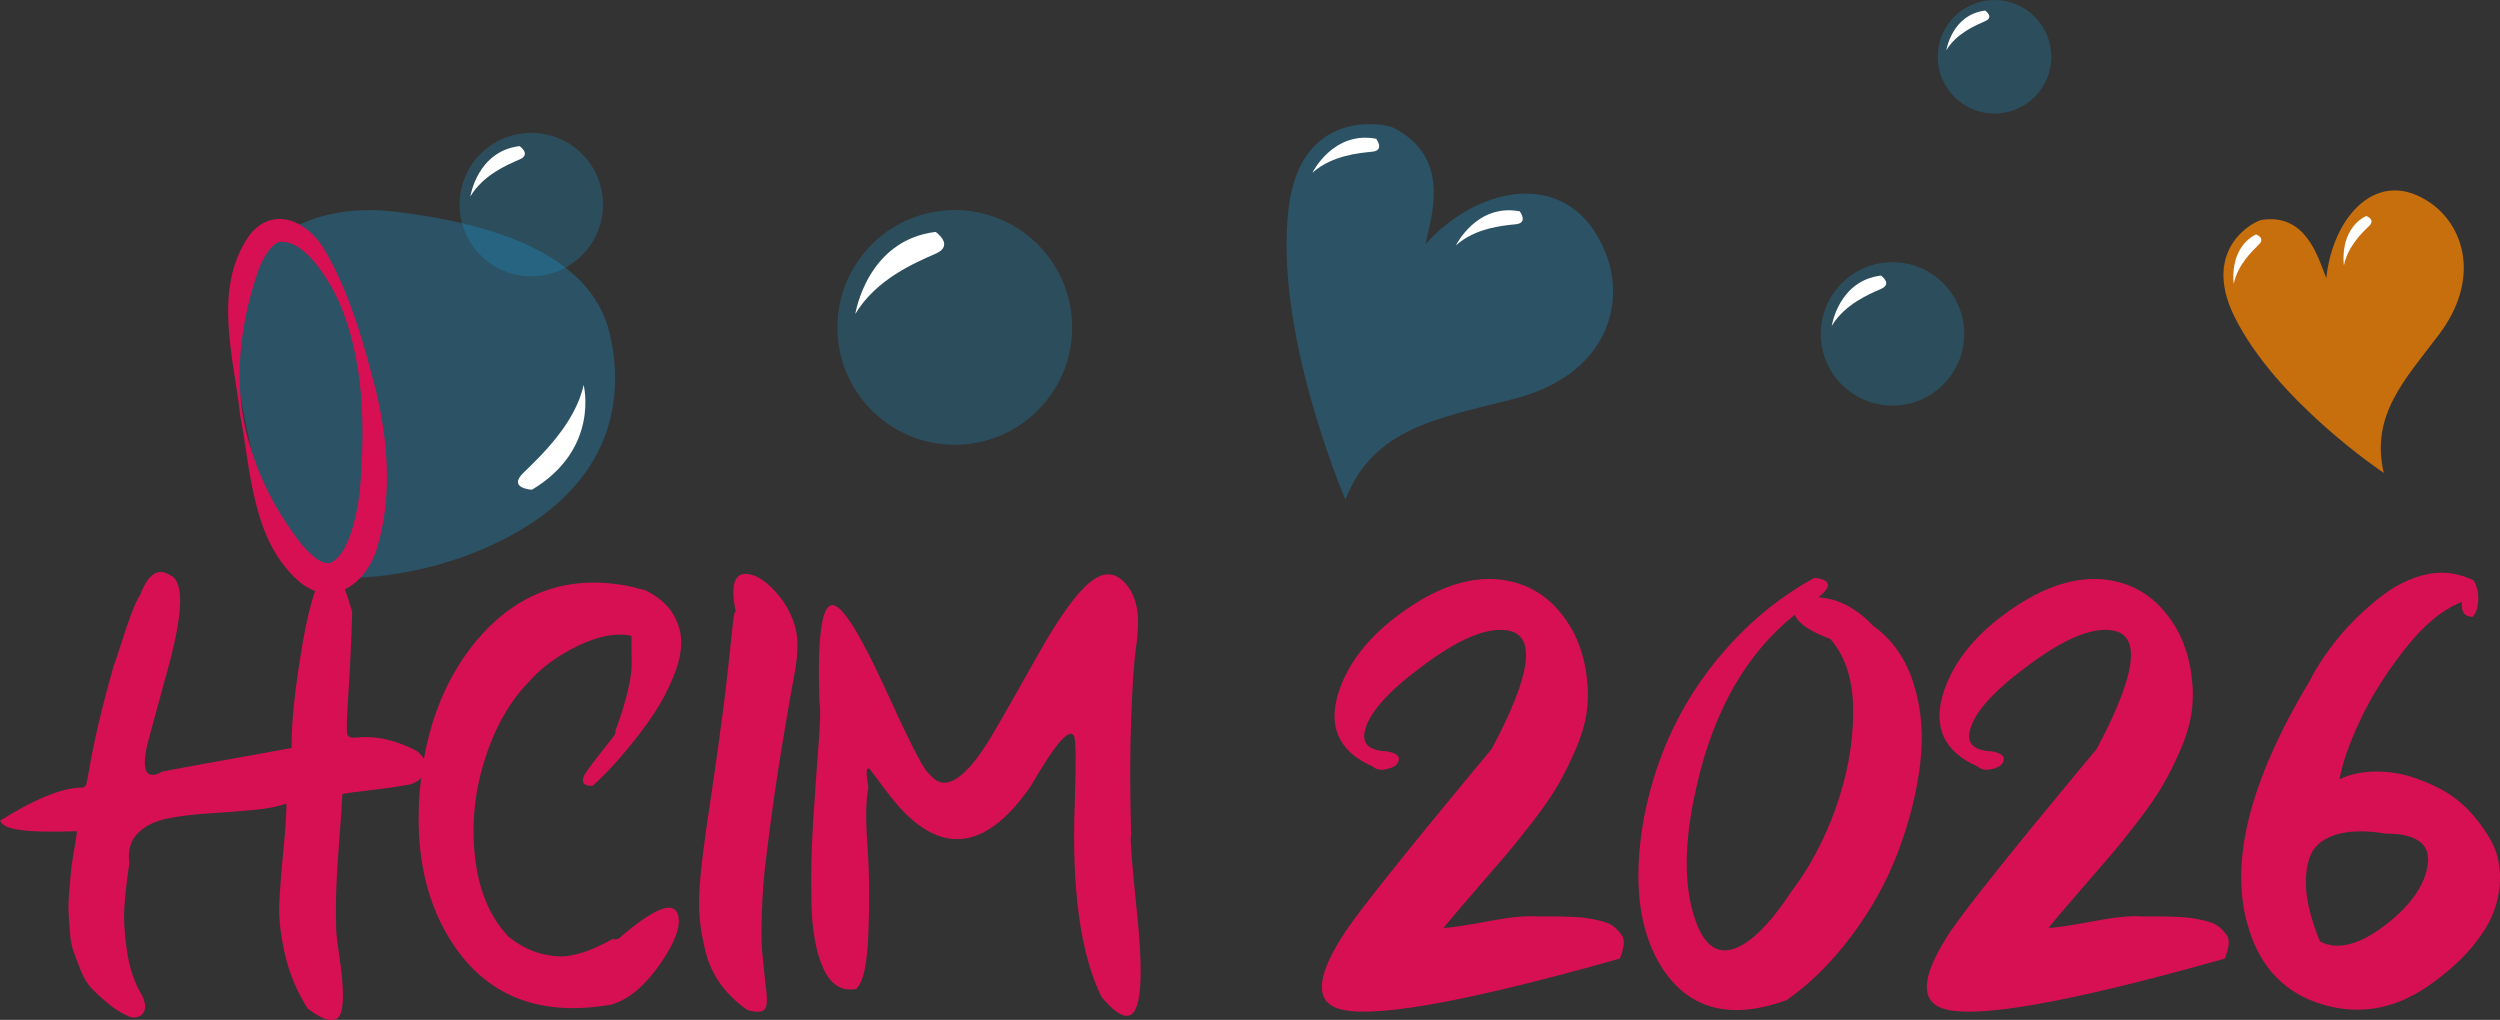 <?xml version="1.0" encoding="UTF-8"?>
<svg xmlns="http://www.w3.org/2000/svg" id="VECTO" viewBox="0 0 177.45 72.39">
  <rect x="0" y="0" width="177.45" height="72.39" fill="#333333" stroke="none"/>
  <defs>
    <style>.cls-1{fill:rgba(24,156,217,.5);opacity:.5;}.cls-1,.cls-2,.cls-3,.cls-4,.cls-5,.cls-6{stroke-width:0px;}.cls-7,.cls-2{opacity:.3;}.cls-8{opacity:.8;}.cls-2,.cls-3{fill:#189cd9;}.cls-4{fill:#d61052;}.cls-5{fill:#fff;}.cls-6{fill:#ed7e04;}</style>
  </defs>
  <g class="cls-8">
    <path class="cls-6" d="M172.55,14.43c-3.82-2.69-6.99,1-7.43,5.32-.6-1.54-1.45-4.62-4.58-4.14-.54.08-4.29,2.02-1.97,6.8,2.92,6.01,10.63,11.16,10.63,11.16-.94-4.07,1.43-6.55,3.9-9.8,2.95-3.89,1.85-7.65-.55-9.34Z"></path>
  </g>
  <path class="cls-5" d="M158.55,20.14s-.37-2.51,1.58-3.5c0,0,.69.23.21.71s-1.51,1.44-1.79,2.8Z"></path>
  <path class="cls-5" d="M166.37,18.83s-.37-2.51,1.58-3.5c0,0,.69.23.21.71-.49.47-1.51,1.44-1.79,2.8Z"></path>
  <g class="cls-7">
    <path class="cls-3" d="M113.94,17.89c-2.45-6.07-8.97-4.79-12.76-.56.47-2.14,1.8-6.13-2.23-8.24-.69-.36-6.58-1.44-7.47,5.59-1.13,8.85,4.02,20.78,4.02,20.78,1.99-5.12,6.64-5.77,12.01-7.16,6.41-1.66,7.98-6.59,6.44-10.39Z"></path>
  </g>
  <path class="cls-5" d="M93.16,12.25s1.47-2.98,4.52-2.4c0,0,.64.83-.29.92s-2.86.27-4.22,1.48Z"></path>
  <path class="cls-5" d="M103.35,17.4s1.47-2.98,4.52-2.4c0,0,.64.83-.29.92s-2.86.27-4.22,1.48Z"></path>
  <circle class="cls-1" cx="134.33" cy="23.7" r="5.09"></circle>
  <path class="cls-5" d="M130.02,23.12s.49-3.2,3.49-3.56c0,0,.84.58,0,.95s-2.58,1.09-3.49,2.62Z"></path>
  <circle class="cls-1" cx="141.57" cy="4.03" r="4.03"></circle>
  <path class="cls-5" d="M138.15,3.57s.39-2.53,2.76-2.82c0,0,.66.46,0,.75s-2.04.86-2.76,2.07Z"></path>
  <circle class="cls-1" cx="67.77" cy="23.24" r="8.33"></circle>
  <path class="cls-5" d="M60.71,22.29s.8-5.23,5.7-5.83c0,0,1.37.95,0,1.55s-4.22,1.78-5.7,4.28Z"></path>
  <path class="cls-2" d="M18.33,18.32s2.57-4.17,9.85-3.28c6.58.8,13.71,2.9,15.08,8.57,1.15,4.76.11,10.48-6.85,14.32-6.44,3.56-12.84,3.09-12.84,3.09,0,0-3.87-.29-5.09-6.13-1.22-5.85-3.67-14.6-.15-16.56Z"></path>
  <path class="cls-5" d="M41.43,27.34s1.16,4.53-3.67,7.42c0,0-1.77-.08-.59-1.22,1.18-1.14,3.67-3.49,4.25-6.2Z"></path>
  <path class="cls-4" d="M41.49,54.98c-.27.56-.07.83.58.8.38-.35.78-.74,1.19-1.17s.94-1.03,1.57-1.81c.63-.78,1.19-1.53,1.66-2.26.47-.72.89-1.52,1.26-2.39.37-.87.57-1.67.6-2.41.03-.74-.16-1.45-.57-2.15-.41-.69-1.08-1.26-1.99-1.7-.29-.06-.58-.13-.84-.22-4.42-.97-8.11.27-11.06,3.72-1.95,2.31-3.21,5.14-3.8,8.47-.11-.18-.27-.36-.49-.55-1.47-.77-2.88-1.09-4.2-.97-.44.06-.69-.01-.75-.22-.06-.21-.04-.96.04-2.26.15-2.24.25-4.38.31-6.41-.18-.64-.35-1.18-.52-1.62,1.08-.52,1.93-1.68,2.3-2.99,1.06-3.59.77-7.38-.05-10.93-.9-3.51-1.84-6.97-3.66-10.13-1.2-2.09-3.74-3.3-5.45-.97-2.52,3.76-1.03,8.54-.58,12.61.78,4.06.84,9.04,4.3,11.95.35.27.69.46,1.03.58-.3.83-.59,2.01-.87,3.58-.56,3.27-.83,5.79-.8,7.56-1.12.21-2.74.5-4.87.88-2.12.38-3.57.65-4.33.8-.3.18-.53.25-.71.22-.53,0-.65-.69-.35-2.08.03-.15.55-2.05,1.55-5.71,1.03-3.83,1.06-5.96.09-6.37-.86-.56-1.56-.1-2.12,1.37-.21.33-.42.78-.64,1.37-.22.59-.46,1.28-.71,2.08-.25.8-.44,1.34-.55,1.64-.83,2.92-1.42,5.44-1.77,7.56-.09.53-.16.84-.22.93-.06.09-.21.13-.44.13-1.36.06-3.23.84-5.62,2.34.12.33.59.55,1.42.66.83.12,2.17.15,4.03.09,0,.12-.06.52-.18,1.22-.12.69-.19,1.17-.22,1.42-.03.25-.07.72-.13,1.42-.06.69-.08,1.2-.07,1.53s.04.8.09,1.44c.04.63.13,1.14.27,1.5.13.37.3.82.51,1.35.21.53.47.97.8,1.3.32.34.71.69,1.15,1.06.44.37.96.69,1.55.95.44.09.76-.01.95-.31.19-.29.16-.71-.11-1.24-.53-.88-.88-1.93-1.06-3.14-.18-1.21-.24-2.26-.18-3.16.06-.9.18-1.92.35-3.08-.12-.88.08-1.59.6-2.12s1.25-.88,2.19-1.06c.94-.18,1.92-.29,2.92-.35,1-.06,2.04-.14,3.1-.24,1.06-.1,1.84-.26,2.34-.46,0,.74-.07,1.87-.22,3.38-.15,1.52-.24,2.77-.29,3.76-.04.99.09,2.17.4,3.54.31,1.37.85,2.66,1.61,3.87,1,.77,1.71,1,2.12.71.47-.38.52-1.87.13-4.47-.15-.97-.22-1.61-.22-1.9-.03-1.03-.02-2.06.02-3.08.04-1.02.12-2.17.22-3.47s.17-2.3.2-3.01c.27-.06.92-.15,1.97-.27,1.05-.12,1.87-.24,2.46-.35.38-.03.72-.16,1.02-.38.06-.05.1-.11.15-.17-.04.33-.08.65-.11.99-.35,4.45.49,8.14,2.52,11.06,2.48,3.57,6.16,4.92,11.06,4.07,1.24-.35,2.42-1.34,3.54-2.96,1.06-1.56,1.46-2.73,1.19-3.49-.35-.94-1.75-.35-4.2,1.77-.06,0-.12.01-.18.04-.29.09-.33.09-.09,0,.03-.09-.09-.06-.35.09-.27.15-.64.33-1.13.55-.49.22-1.03.39-1.64.51s-1.3.07-2.1-.13c-.8-.21-1.56-.6-2.3-1.19-1.33-1.39-2.12-3.26-2.39-5.62-.27-2.36-.04-4.68.69-6.97.72-2.29,1.78-4.14,3.16-5.55.88-1,2.05-1.85,3.49-2.54,1.44-.69,2.7-.92,3.76-.69,0,.68,0,1.28.02,1.81.01.53-.07,1.22-.27,2.06s-.49,1.82-.91,2.94c.09.06-.06.31-.44.75-1.03,1.3-1.61,2.07-1.73,2.3ZM45.56,45.33s-.06.01-.18-.04c.06.03.12.04.18.04ZM21.45,38.69c-2.1-2.64-3.68-5.91-4.23-9.32-.54-3.42.01-6.99,1.12-10.19.38-.98.94-1.88,1.51-2.01,1.75-.17,3.43,2.57,4.16,4.14,1.88,4.23,1.91,9.13,1.52,13.63-.2,1.56-.75,4.5-2.13,5.03-.69.09-1.44-.71-1.95-1.28Z"></path>
  <path class="cls-4" d="M55.43,42.46c-.86-1.09-1.67-1.67-2.43-1.72-.92-.06-1.17.87-.75,2.79l-.04-.13c-.06,0-.12.25-.18.75-.41,3.92-.68,6.24-.8,6.95-.15,1.15-.33,2.48-.55,4-.22,1.52-.41,2.76-.55,3.74s-.28,2.06-.4,3.25c-.12,1.19-.14,2.21-.07,3.03.07.83.22,1.66.44,2.5.22.84.58,1.6,1.08,2.28.5.68,1.13,1.28,1.9,1.81.71.18,1.13.13,1.26-.16.13-.28.12-.88-.02-1.79-.09-.86-.16-1.58-.22-2.19-.06-.6-.07-1.56-.02-2.88.04-1.31.15-2.66.33-4.05.35-2.86.73-5.49,1.13-7.9.4-2.4.68-4.02.84-4.84.16-.83.24-1.59.22-2.3-.02-.71-.2-1.42-.55-2.12-.15-.32-.35-.66-.62-1.02Z"></path>
  <path class="cls-4" d="M80.29,59.36c-.09-3.16-.09-5.94,0-8.36.09-2.42.2-4.06.33-4.93.13-.87.18-1.64.15-2.3-.03-.66-.21-1.29-.53-1.88-.62-.97-1.33-1.31-2.12-1.02-1.12.41-2.65,2.37-4.6,5.88-2.06,3.66-3.24,5.71-3.54,6.15-1.68,2.57-2.99,3.27-3.94,2.12-.06-.06-.13-.13-.22-.22-.38-.41-1.39-2.4-3.01-5.97-1.8-3.92-3.04-5.88-3.72-5.88-.77,0-1.08,2.27-.93,6.81.09.44.07,1.52-.07,3.23-.13,1.71-.26,3.53-.38,5.44-.12,1.92-.16,3.83-.11,5.73.04,1.9.32,3.43.84,4.58.52,1.15,1.29,1.64,2.32,1.46.5-.41.8-1.74.88-3.98.09-2.24.07-4.31-.07-6.22s-.11-3.27.07-4.09c-.09-.56-.13-.94-.13-1.15.03-.21.1-.26.22-.18.03.03.47.62,1.33,1.77,3.39,4.45,6.75,4.28,10.09-.53.29-.5.56-.94.8-1.33,1.27-2.06,2.04-2.8,2.3-2.21.12.29.13,1.84.04,4.64-.24,6.19.4,10.81,1.9,13.85.77.91,1.37,1.36,1.81,1.33.97,0,1.21-2.42.71-7.25-.35-3.42-.5-5.25-.44-5.49Z"></path>
  <path class="cls-4" d="M114.55,65.78c-.18-.16-.45-.29-.8-.38-.36-.09-.68-.16-.96-.21-.29-.05-.67-.09-1.15-.11-.48-.02-.85-.03-1.1-.03h-1.39c-.75-.07-1.94.04-3.56.35-1.62.3-2.67.46-3.13.46.5-.61,1.21-1.45,2.14-2.52.93-1.07,1.67-1.93,2.22-2.57s1.21-1.46,1.98-2.46c.77-1,1.37-1.87,1.79-2.6s.85-1.58,1.26-2.54.67-1.86.78-2.68c.11-.82.1-1.7-.03-2.65-.13-.95-.4-1.88-.83-2.81-.93-1.78-2.18-2.96-3.75-3.53-2.46-.89-5.18-.32-8.14,1.71-2.46,1.68-4.07,3.61-4.82,5.78-.86,2.53-.07,4.34,2.36,5.41.25.21.55.29.91.21.61-.11.93-.34.96-.7.04-.29-.27-.48-.91-.59h-.16c-1.11-.11-1.55-.59-1.34-1.45.29-1.25,1.61-2.75,3.96-4.5,2.64-2,4.69-2.87,6.16-2.62,2.07.32,1.7,3.12-1.12,8.41-.39.46-.82.98-1.29,1.55-5,6.03-8.01,9.82-9.05,11.35-2,3-2.25,4.82-.75,5.46,2.11.89,8.83-.27,20.19-3.48.14-.36.23-.69.27-.99.04-.3-.03-.55-.19-.75-.16-.2-.33-.38-.51-.54Z"></path>
  <path class="cls-4" d="M132.97,44.44c-1.21-1.29-2.52-1.96-3.91-2.04,1-.78.91-1.25-.27-1.39-1.82,1-3.48,2.23-4.98,3.69-3.75,3.68-6.12,8.12-7.12,13.33-.82,4.53-.38,8.12,1.34,10.76,1.93,2.89,4.85,3.62,8.78,2.2,1.64-1.14,3.17-2.65,4.58-4.52,1.41-1.87,2.52-3.86,3.32-5.97.8-2.11,1.33-4.18,1.58-6.24.25-2.05.1-3.96-.46-5.73-.55-1.77-1.51-3.13-2.86-4.1ZM130.29,57.4c-.82,2.25-1.86,4.2-3.11,5.84-1.18,1.79-2.25,3-3.21,3.64-1.64,1.11-2.84.62-3.59-1.45-.89-2.43-.88-5.64.05-9.64,1.21-5.35,3.53-9.41,6.96-12.15.25.61,1.09,1.18,2.52,1.71,1.11,1.25,1.65,3.01,1.63,5.27-.02,2.27-.44,4.52-1.26,6.77Z"></path>
  <path class="cls-4" d="M157.49,65.78c-.18-.16-.45-.29-.8-.38-.36-.09-.68-.16-.96-.21-.29-.05-.67-.09-1.15-.11-.48-.02-.85-.03-1.1-.03h-1.39c-.75-.07-1.94.04-3.56.35-1.62.3-2.67.46-3.13.46.5-.61,1.21-1.45,2.14-2.52.93-1.07,1.67-1.93,2.22-2.57s1.21-1.46,1.98-2.46c.77-1,1.37-1.87,1.79-2.6s.85-1.58,1.26-2.54.67-1.86.78-2.68c.11-.82.1-1.7-.03-2.65-.13-.95-.4-1.88-.83-2.81-.93-1.78-2.18-2.96-3.75-3.53-2.46-.89-5.18-.32-8.14,1.71-2.46,1.68-4.07,3.61-4.82,5.78-.86,2.53-.07,4.34,2.36,5.41.25.21.55.29.91.21.61-.11.93-.34.96-.7.04-.29-.27-.48-.91-.59h-.16c-1.11-.11-1.55-.59-1.34-1.45.29-1.25,1.61-2.75,3.96-4.5,2.64-2,4.69-2.87,6.16-2.62,2.07.32,1.7,3.12-1.12,8.41-.39.46-.82.98-1.29,1.55-5,6.03-8.01,9.82-9.05,11.35-2,3-2.25,4.82-.75,5.46,2.11.89,8.83-.27,20.19-3.48.14-.36.23-.69.27-.99.04-.3-.03-.55-.19-.75-.16-.2-.33-.38-.51-.54Z"></path>
  <path class="cls-4" d="M177.44,61.9c-.05-.86-.29-1.64-.7-2.36-.41-.71-.91-1.38-1.5-2.01-.59-.62-1.28-1.14-2.06-1.55-.79-.41-1.57-.72-2.36-.94-.79-.21-1.61-.3-2.46-.27-.86.04-1.62.21-2.3.54.21-1.18.71-2.6,1.5-4.26.78-1.66,1.84-3.33,3.16-5.01,1.32-1.68,2.66-2.78,4.02-3.32v.4c0,.05.02.12.05.21.04.09.07.16.11.21.04.05.11.11.21.16.11.05.23.08.37.08.07,0,.16-.12.27-.38.11-.25.16-.58.16-.99s-.11-.81-.32-1.21c-1.11-.54-2.23-.68-3.37-.43-1.14.25-2.27.81-3.37,1.69s-2.08,1.83-2.92,2.86c-.84,1.04-1.51,2.05-2.01,3.05-4.32,7.18-5.75,13.05-4.28,17.62.86,2.75,2.59,4.52,5.19,5.3,2.61.78,5.1.36,7.5-1.29,1.29-.89,2.33-1.82,3.13-2.78s1.35-1.88,1.63-2.76c.29-.87.4-1.74.35-2.6ZM172.32,61.36c-.18,1.39-1.11,2.77-2.78,4.12-1.96,1.57-3.59,2.02-4.87,1.34-.5-1.21-.81-2.31-.94-3.29-.12-.98-.06-1.86.19-2.62.25-.77.84-1.31,1.77-1.63.93-.32,2.14-.36,3.64-.11.36,0,.68.02.96.05,1.53.21,2.21.93,2.03,2.14Z"></path>
  <circle class="cls-1" cx="37.71" cy="14.52" r="5.09"></circle>
  <path class="cls-5" d="M33.39,13.93s.49-3.2,3.49-3.56c0,0,.84.58,0,.95-.84.36-2.58,1.09-3.49,2.62Z"></path>
</svg>
